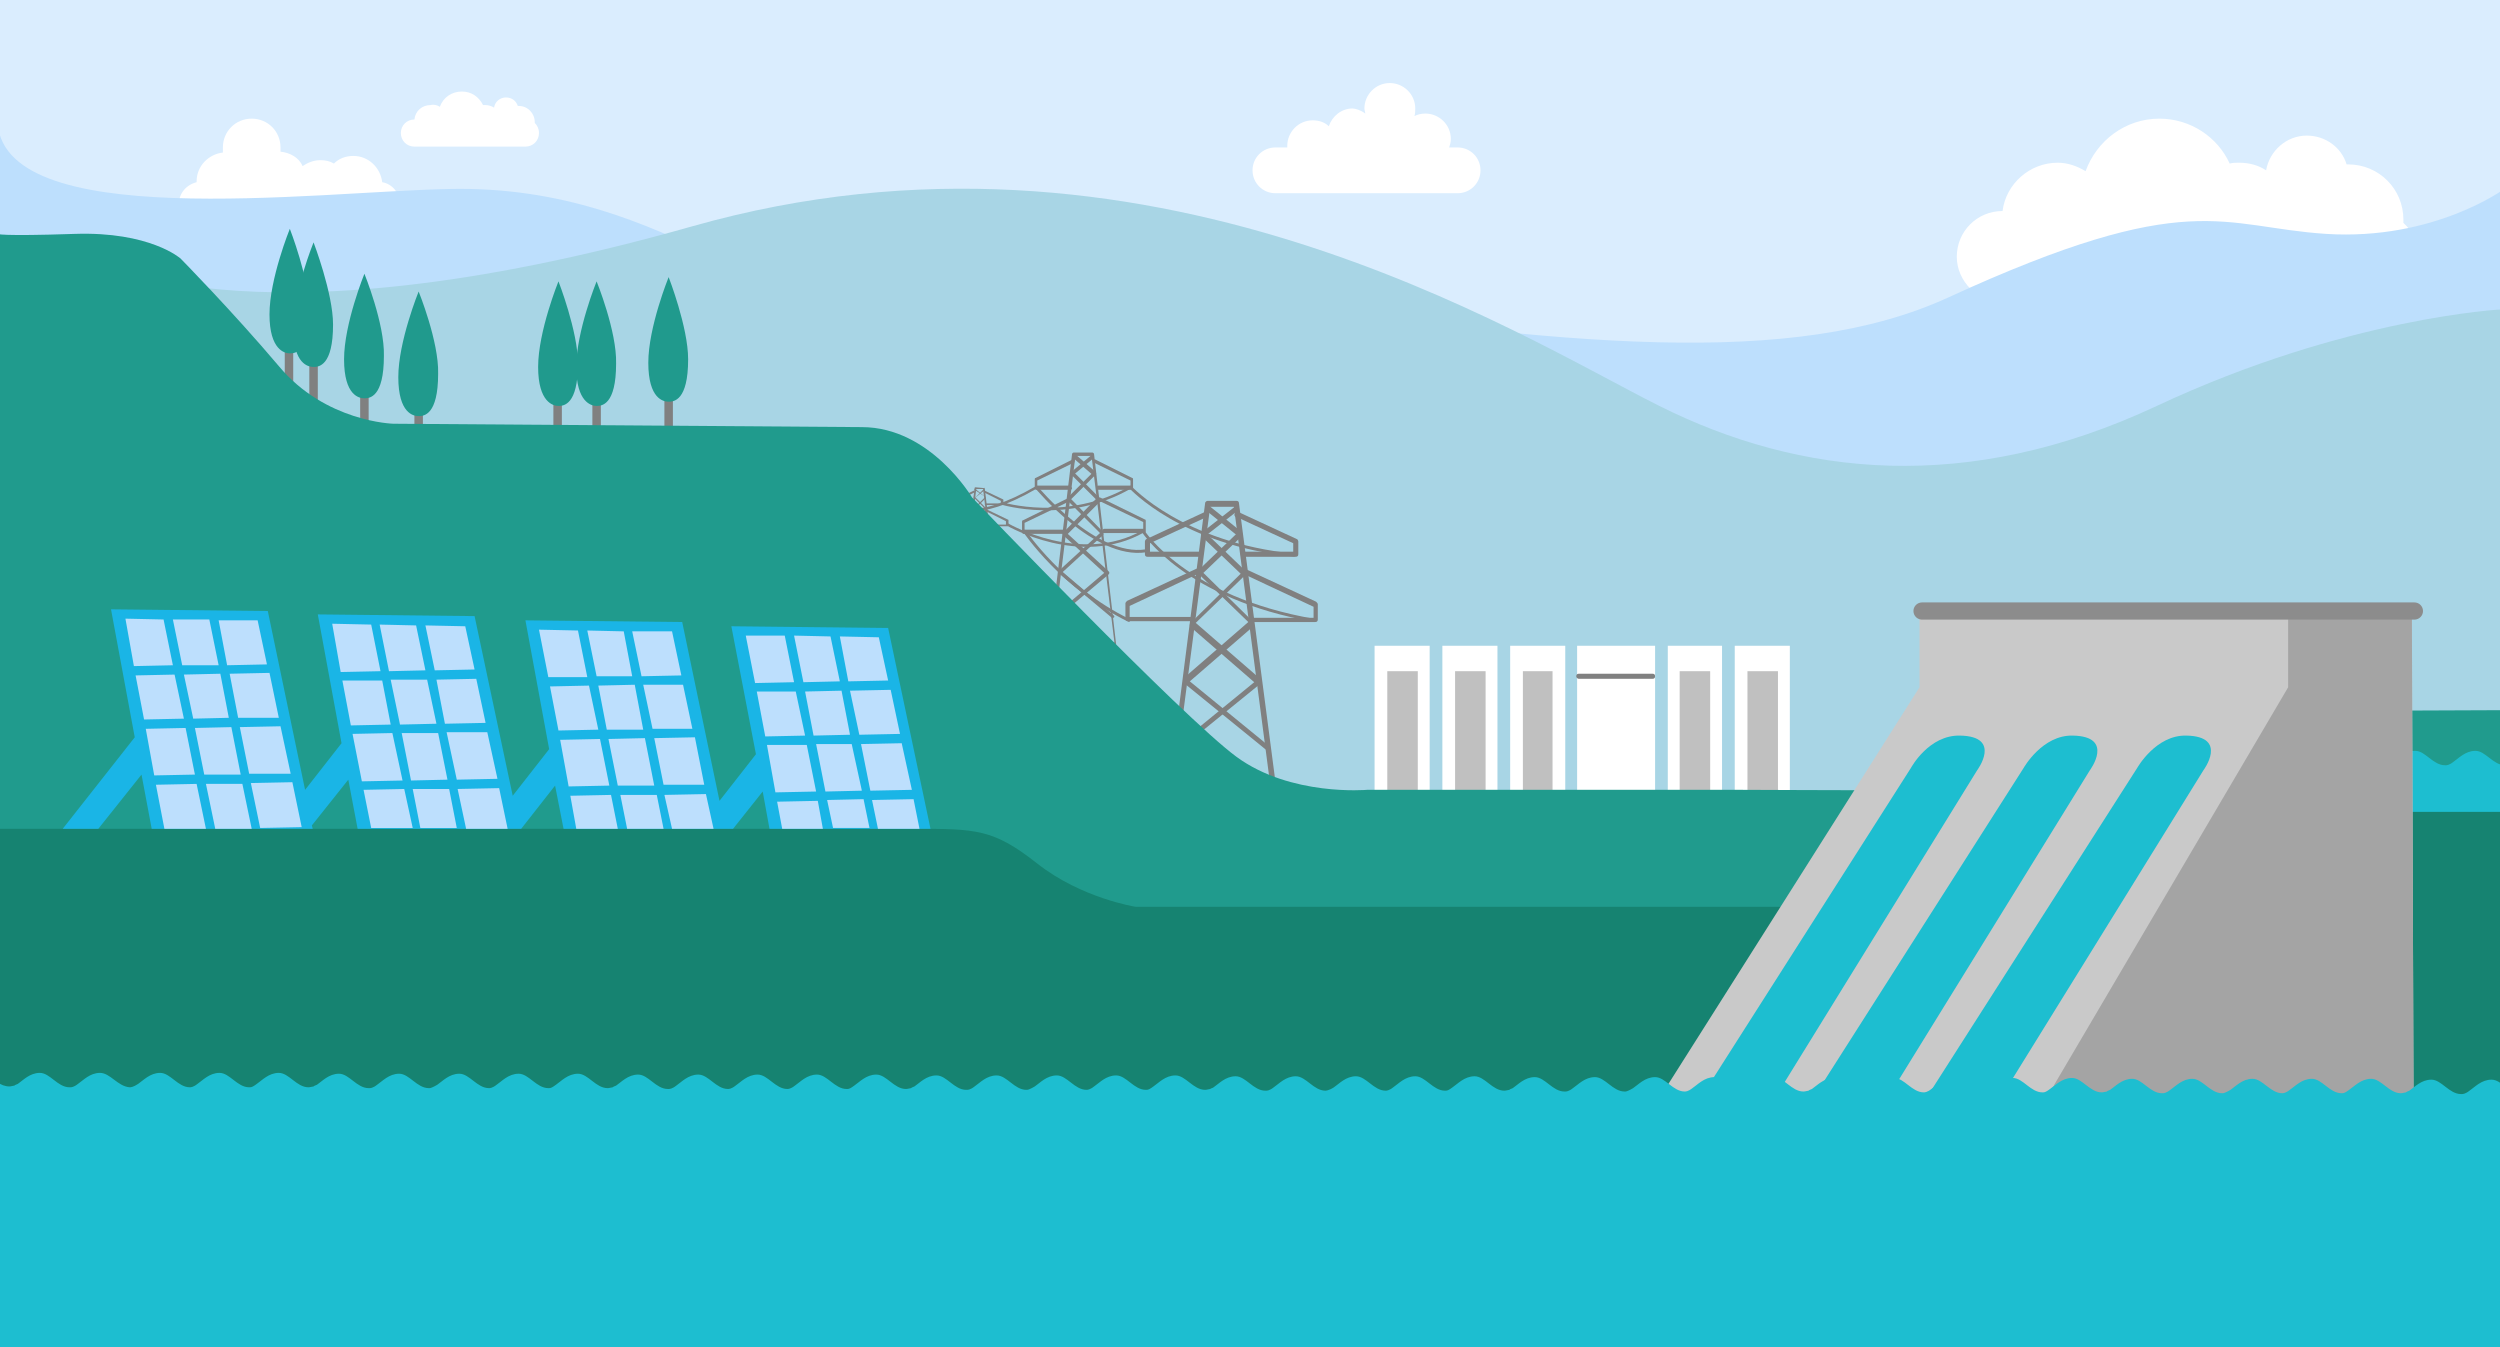 <?xml version="1.0" encoding="utf-8"?>
<!-- Generator: Adobe Illustrator 25.2.1, SVG Export Plug-In . SVG Version: 6.00 Build 0)  -->
<svg version="1.1" id="Layer_1" xmlns="http://www.w3.org/2000/svg" xmlns:xlink="http://www.w3.org/1999/xlink" x="0px" y="0px"
	 viewBox="0 0 295 159" style="enable-background:new 0 0 295 159;" xml:space="preserve">
<style type="text/css">
	.st0{fill-rule:evenodd;clip-rule:evenodd;fill:#DAEDFE;}
	.st1{fill-rule:evenodd;clip-rule:evenodd;fill:#FFFFFF;}
	.st2{fill-rule:evenodd;clip-rule:evenodd;fill:#BDDFFD;}
	.st3{fill-rule:evenodd;clip-rule:evenodd;fill:#A8D5E5;}
	.st4{fill-rule:evenodd;clip-rule:evenodd;fill:#808080;}
	.st5{fill:none;stroke:#808080;stroke-width:0.35;stroke-linecap:round;stroke-linejoin:round;stroke-miterlimit:10;}
	.st6{fill:none;stroke:#808080;stroke-width:0.3;stroke-linecap:round;stroke-linejoin:round;stroke-miterlimit:10;}
	.st7{fill-rule:evenodd;clip-rule:evenodd;fill:#209A8D;}
	.st8{fill-rule:evenodd;clip-rule:evenodd;fill:#C0C0C0;}
	.st9{opacity:0;fill-rule:evenodd;clip-rule:evenodd;fill:#FFFFFF;fill-opacity:0;}
	.st10{fill-rule:evenodd;clip-rule:evenodd;fill:#209B8D;}
	.st11{fill-rule:evenodd;clip-rule:evenodd;fill:#168371;}
	.st12{fill-rule:evenodd;clip-rule:evenodd;fill:#1AB5E6;}
	.st13{fill:#BDDFFD;}
	.st14{fill-rule:evenodd;clip-rule:evenodd;fill:#1DBED0;}
	.st15{fill-rule:evenodd;clip-rule:evenodd;fill:#A4A4A4;}
	.st16{fill-rule:evenodd;clip-rule:evenodd;fill:#C9C9C9;}
	.st17{fill:none;stroke:#8C8C8C;stroke-width:2.026;stroke-linecap:round;stroke-linejoin:round;stroke-miterlimit:10;}
	.st18{opacity:0;fill:#FFFFFF;}
	.st19{opacity:0;fill:#FFFFFF;fill-opacity:0;}
</style>
<polygon class="st0" points="295.3,0 -0.3,0 -0.3,159 295.3,159 "/>
<path class="st1" d="M33.1,17.9c0-0.2,0-0.3,0-0.5c0-1.9-1.5-3.4-3.4-3.4s-3.4,1.5-3.4,3.4c0,0.2,0,0.4,0,0.6
	c-1.7,0.2-3.1,1.6-3.1,3.4v0.1c-1.2,0.3-2.1,1.3-2.1,2.6c0,1.5,1.2,2.7,2.7,2.7h20.8l0,0c1.5,0,2.6-1.2,2.6-2.7
	c0-1.3-0.9-2.4-2.1-2.6c-0.2-1.7-1.6-3.1-3.4-3.1c-0.9,0-1.7,0.3-2.3,0.9c-0.5-0.3-1-0.4-1.6-0.4c-0.8,0-1.5,0.3-2.1,0.7
	C35.3,18.6,34.2,18,33.1,17.9L33.1,17.9z"/>
<path class="st1" d="M246.1,20.2c1.3-3.6,4.7-6.2,8.7-6.2c3.7,0,6.9,2.2,8.3,5.3c0.4-0.1,0.7-0.1,1.1-0.1c1.2,0,2.3,0.3,3.2,0.9
	c0.4-2.3,2.4-4.1,4.8-4.1c2.2,0,4.1,1.4,4.7,3.4c0.1,0,0.1,0,0.2,0c3.6,0,6.5,2.9,6.5,6.5c0,0.2,0,0.3,0,0.4c1.1,1,1.8,2.4,1.8,4
	c0,3-2.5,5.4-5.5,5.4h-43.5l0,0c-3,0-5.5-2.5-5.5-5.4c0-3,2.4-5.4,5.4-5.4c0.4-3.2,3.2-5.7,6.5-5.7C244,19.2,245.1,19.6,246.1,20.2
	L246.1,20.2z"/>
<path class="st2" d="M-0.3,14c0,13.6,37.5,8.6,53.3,8.3c26.8-0.6,39.6,17.6,52.4,13.5s9.9-5.1,40.4-0.7c39,5.7,65.8,8.4,84.1,0
	c28.5-13.1,32.2-8.3,44.6-7.5c12.7,0.8,21-5.3,21-5.3V159H-0.3C-0.3,159-0.3,27.6-0.3,14L-0.3,14z"/>
<path class="st3" d="M295.3,36.5c0,0-18.4,0.9-40.8,11.4s-42.1,8.3-58.7,0S135.3,11.5,81.7,26.7s-71.4,3.5-71.4,3.5H-0.4v128.2
	h295.7V36.5L295.3,36.5z"/>
<path class="st1" d="M51.9,12.6c0.4-1.1,1.4-1.8,2.6-1.8c1.1,0,2,0.6,2.5,1.6c0.1,0,0.2,0,0.3,0c0.3,0,0.7,0.1,1,0.3
	c0.1-0.7,0.7-1.2,1.4-1.2s1.2,0.4,1.4,1c0,0,0,0,0.1,0c1.1,0,1.9,0.9,1.9,1.9v0.1c0.3,0.3,0.5,0.7,0.5,1.2c0,0.9-0.7,1.6-1.6,1.6
	H48.9l0,0c-0.9,0-1.6-0.7-1.6-1.6s0.7-1.6,1.6-1.6c0.1-1,0.9-1.7,1.9-1.7C51.2,12.3,51.6,12.4,51.9,12.6L51.9,12.6z"/>
<path class="st4" d="M141.6,65.1h-5.9v-1l6.7-3.1c0.1-0.1,0.2-0.3,0.2-0.4c-0.1-0.2-0.2-0.2-0.4-0.2l-6.9,3.2
	c-0.1,0-0.2,0.2-0.2,0.3v1.5c0,0.2,0.1,0.3,0.3,0.3h6.2c0.2,0,0.3-0.1,0.3-0.3C141.8,65.2,141.7,65.1,141.6,65.1L141.6,65.1z"/>
<path class="st4" d="M146.7,65.7h6.2c0.2,0,0.3-0.1,0.3-0.3v-1.5c0-0.1-0.1-0.3-0.2-0.3l-6.9-3.2c-0.1-0.1-0.3,0-0.4,0.2
	c-0.1,0.2,0,0.4,0.2,0.4l6.7,3.1v1h-5.9c-0.2,0-0.3,0.1-0.3,0.3C146.4,65.6,146.5,65.7,146.7,65.7L146.7,65.7z"/>
<path class="st4" d="M140.4,72.8h-7.1v-1.3l8.1-3.8c0.1-0.1,0.2-0.3,0.2-0.4c-0.1-0.2-0.2-0.2-0.4-0.2l-8.2,3.8
	c-0.1,0.1-0.2,0.2-0.2,0.3V73c0,0.2,0.1,0.3,0.3,0.3h7.4c0.2,0,0.3-0.1,0.3-0.3C140.7,72.9,140.6,72.8,140.4,72.8L140.4,72.8z"/>
<path class="st4" d="M147.8,73.4h7.4c0.2,0,0.3-0.1,0.3-0.3v-1.8c0-0.1-0.1-0.2-0.2-0.3l-8.2-3.8c-0.1-0.1-0.3,0-0.4,0.2
	c-0.1,0.2,0,0.4,0.2,0.4l8.1,3.8v1.3h-7.1c-0.2,0-0.3,0.1-0.3,0.3C147.6,73.3,147.7,73.4,147.8,73.4L147.8,73.4z"/>
<path class="st4" d="M149.7,88l-9.3-7.6l7.5-6.5c0.1-0.1,0,0.1,0,0s0.1-0.4,0-0.5l-5.9-5.8l4.6-4.4c0.1-0.1-0.1-0.3-0.2-0.4
	c-0.1-0.1-0.1-0.2-0.2-0.1l-4.8,4.6c-0.1,0.1-0.1,0.2-0.1,0.2c0,0.1,0,0.2,0.1,0.2l5.9,5.7l-7.6,6.6c-0.1,0.1-0.1,0.2-0.1,0.3
	c0,0.1,0,0.2,0.1,0.3l9.6,7.8c0.1,0.1,0.3,0.1,0.4-0.1C149.8,88.3,149.8,88.1,149.7,88L149.7,88z"/>
<path class="st4" d="M146.3,62.6l-3.6-2.9c-0.1-0.1-0.3-0.1-0.4,0.1c-0.1,0.1-0.1,0.3,0.1,0.5l3.6,2.9c0.1,0.1,0.3,0.1,0.4-0.1
	C146.5,63,146.5,62.7,146.3,62.6L146.3,62.6z"/>
<path class="st4" d="M139.1,88.5l9.6-7.8c0.1-0.1,0.1-0.2,0.1-0.3c0-0.1,0-0.2-0.1-0.3l-7.6-6.6l5.9-5.7c0.1-0.1,0.1-0.2,0.1-0.2
	c0-0.1,0-0.2-0.1-0.2l-4.8-4.6c-0.1-0.1-0.3-0.1-0.4,0c-0.1,0.1-0.1,0.3,0,0.5l4.6,4.4l-5.9,5.8c-0.1,0.1-0.1,0.2-0.1,0.3
	c0,0.1,0,0.2,0.1,0.2l7.5,6.5l-9.3,7.6c-0.1,0.1-0.2,0.3-0.1,0.5C138.8,88.6,139,88.6,139.1,88.5L139.1,88.5z"/>
<path class="st4" d="M142.3,63.2l3.7-2.9c0.1-0.1,0.2-0.3,0.1-0.4c-0.1-0.1-0.3-0.2-0.4-0.1l-3.7,2.9c-0.1,0.1-0.2,0.3-0.1,0.4
	C142,63.2,142.1,63.3,142.3,63.2L142.3,63.2z"/>
<path class="st4" d="M146.2,59.4c0-0.2-0.1-0.3-0.3-0.3h-3.4c-0.1,0-0.3,0.1-0.3,0.3L137.9,93c0,0.1,0,0.2,0.1,0.3
	c0.1,0.1,0.1,0.1,0.2,0.1h12.1c0.1,0,0.2,0,0.2-0.1c0.1-0.1,0.1-0.2,0.1-0.3L146.2,59.4L146.2,59.4z M145.6,59.8l4.3,32.9h-11.4
	l4.3-32.9L145.6,59.8L145.6,59.8z"/>
<path class="st4" d="M126.2,57.3h-3.8v-0.6l4.3-2.1c0.1,0,0.1-0.2,0.1-0.3s-0.1-0.2-0.2-0.1l-4.4,2.2c-0.1,0-0.1,0.1-0.1,0.2v1
	c0,0.1,0.1,0.2,0.2,0.2h4c0.1,0,0.2-0.1,0.2-0.2C126.4,57.4,126.3,57.3,126.2,57.3L126.2,57.3z"/>
<path class="st4" d="M129.5,57.8h4c0.1,0,0.2-0.1,0.2-0.2v-1c0-0.1,0-0.2-0.1-0.2l-4.4-2.2c-0.1,0-0.2,0-0.2,0.1s0,0.2,0.1,0.3
	l4.3,2.1v0.6h-3.8c-0.1,0-0.2,0.1-0.2,0.2C129.3,57.7,129.4,57.8,129.5,57.8L129.5,57.8z"/>
<path class="st4" d="M125.5,62.5h-4.6v-0.8l5.2-2.5c0.1,0,0.1-0.2,0.1-0.3s-0.1-0.2-0.2-0.1l-5.3,2.6c-0.1,0-0.1,0.1-0.1,0.2v1.2
	c0,0.1,0.1,0.2,0.2,0.2h4.8c0.1,0,0.2-0.1,0.2-0.2S125.6,62.5,125.5,62.5L125.5,62.5z"/>
<path class="st4" d="M130.2,62.9h4.8c0.1,0,0.2-0.1,0.2-0.2v-1.2c0-0.1,0-0.2-0.1-0.2l-5.3-2.6c-0.1,0-0.2,0-0.2,0.1s0,0.2,0.1,0.3
	l5.2,2.5v0.8h-4.6c-0.1,0-0.2,0.1-0.2,0.2S130.1,62.9,130.2,62.9L130.2,62.9z"/>
<path class="st4" d="M131.4,72.6l-6-5.1l4.8-4.4c0,0,0,0.1,0,0s0-0.3,0-0.3l-3.8-3.9l2.9-2.9c0.1-0.1,0-0.2-0.1-0.3
	s-0.1-0.1-0.1-0.1l-3.1,3.1c0,0-0.1,0.1-0.1,0.2c0,0.1,0,0.1,0.1,0.2l3.8,3.8l-4.8,4.4c0,0-0.1,0.1-0.1,0.2s0,0.1,0.1,0.2l6.2,5.2
	c0.1,0.1,0.2,0,0.3-0.1C131.5,72.8,131.5,72.7,131.4,72.6L131.4,72.6z"/>
<path class="st4" d="M129.3,55.7l-2.3-2c-0.1-0.1-0.2,0-0.3,0.1c-0.1,0.1,0,0.2,0,0.3l2.3,2c0.1,0.1,0.2,0,0.3-0.1
	C129.4,55.9,129.3,55.8,129.3,55.7L129.3,55.7z"/>
<path class="st4" d="M124.6,73l6.2-5.2c0,0,0.1-0.1,0.1-0.2s0-0.1-0.1-0.2L126,63l3.8-3.8c0,0,0.1-0.1,0.1-0.2c0-0.1,0-0.1-0.1-0.2
	l-3.1-3.1c-0.1-0.1-0.2-0.1-0.3,0c-0.1,0.1-0.1,0.2,0,0.3l2.9,2.9l-3.8,3.9c0,0-0.1,0.1-0.1,0.2c0,0.1,0,0.1,0.1,0.2l4.8,4.4l-6,5.1
	c-0.1,0.1-0.1,0.2,0,0.3C124.4,73,124.6,73.1,124.6,73L124.6,73z"/>
<path class="st4" d="M126.6,56.1l2.4-2c0.1-0.1,0.1-0.2,0-0.3s-0.2-0.1-0.2-0.1l-2.4,2c-0.1,0.1-0.1,0.2,0,0.3
	S126.6,56.1,126.6,56.1L126.6,56.1z"/>
<path class="st4" d="M129.1,53.6c0-0.1-0.1-0.2-0.2-0.2h-2.2c-0.1,0-0.2,0.1-0.2,0.2L123.8,76c0,0.1,0,0.1,0,0.2l0.1,0.1h7.7
	c0.1,0,0.1,0,0.1-0.1c0,0,0-0.1,0-0.2L129.1,53.6L129.1,53.6z M128.8,53.8l2.7,22h-7.3l2.7-22L128.8,53.8L128.8,53.8z"/>
<path class="st4" d="M114.8,59.4H113v-0.3l2-1c0,0,0.1-0.1,0-0.1c0-0.1-0.1-0.1-0.1-0.1l-2.1,1l-0.1,0.1v0.5c0,0.1,0,0.1,0.1,0.1
	h1.9c0,0,0.1,0,0.1-0.1S114.8,59.4,114.8,59.4L114.8,59.4z"/>
<path class="st4" d="M116.4,59.6h1.9c0,0,0.1,0,0.1-0.1V59c0,0,0-0.1-0.1-0.1l-2.1-1c0,0-0.1,0-0.1,0.1s0,0.1,0,0.1l2,1v0.3h-1.8
	c0,0-0.1,0-0.1,0.1S116.3,59.6,116.4,59.6L116.4,59.6z"/>
<path class="st4" d="M114.5,61.9h-2.1v-0.4l2.4-1.2c0,0,0.1-0.1,0-0.1c0-0.1-0.1-0.1-0.1-0.1l-2.5,1.2l-0.1,0.1V62
	c0,0.1,0,0.1,0.1,0.1h2.2C114.4,62.1,114.5,62.1,114.5,61.9C114.5,61.9,114.5,61.9,114.5,61.9L114.5,61.9z"/>
<path class="st4" d="M116.7,62.1h2.2c0,0,0.1,0,0.1-0.1v-0.6c0,0,0-0.1-0.1-0.1l-2.5-1.2c0,0-0.1,0-0.1,0.1s0,0.1,0,0.1l2.4,1.2v0.4
	h-2.1c0,0-0.1,0-0.1,0.1S116.7,62.1,116.7,62.1L116.7,62.1z"/>
<path class="st4" d="M117.2,66.7l-2.8-2.4l2.3-2.1l0,0c0,0,0-0.1,0-0.2l-1.8-1.8l1.4-1.4v-0.1c0,0,0-0.1-0.1,0l-1.5,1.5
	c0,0,0,0,0,0.1v0.1l1.8,1.8l-2.3,2.1v0.1v0.1l2.9,2.5h0.1C117.3,66.8,117.3,66.8,117.2,66.7L117.2,66.7z"/>
<path class="st4" d="M116.2,58.6l-1.1-0.9H115v0.1L116.2,58.6L116.2,58.6C116.3,58.7,116.3,58.6,116.2,58.6L116.2,58.6z"/>
<path class="st4" d="M114.1,66.9l2.9-2.5c0,0,0,0,0-0.1v-0.1l-2.3-2.1l1.8-1.8c0,0,0,0,0-0.1v-0.1l-1.5-1.5h-0.1v0.1l1.4,1.4
	l-1.8,1.8c0,0,0,0,0,0.1v0.1l2.3,2.1l-2.8,2.4v0.1C114,66.9,114,66.9,114.1,66.9L114.1,66.9z"/>
<path class="st4" d="M115,58.8l1.1-0.9v-0.1c0,0-0.1-0.1-0.1,0L115,58.8L115,58.8L115,58.8L115,58.8z"/>
<path class="st4" d="M116.2,57.6C116.2,57.5,116.1,57.5,116.2,57.6l-1.1-0.1c0,0-0.1,0-0.1,0.1l-1.3,10.8v0.1c0,0,0,0,0.1,0h3.6
	c0,0,0,0,0.1,0v-0.1L116.2,57.6L116.2,57.6z M116,57.7l1.3,10.6h-3.4l1.3-10.6L116,57.7L116,57.7z"/>
<path class="st5" d="M133.4,57.5c0,0,6.1,6.7,19.3,8 M134.9,62.7c0,0,5,7.9,20.2,10.5 M122.3,57.5c0,0,6.9,8.4,12.9,7.5 M120.9,62.7
	c0,0,4.5,6.7,12.3,10.5"/>
<path class="st6" d="M118.2,59.4c0,0,7.8,2.4,15.2-1.9 M112.9,59.6c0,0,2,2.2,9.4-2.1 M118.9,61.9c0,0,8.6,5,16,0.8"/>
<path class="st1" d="M161.1,13.4c0-0.2-0.1-0.4-0.1-0.6c0-1.6,1.3-3,3-3c1.6,0,3,1.3,3,3c0,0.3,0,0.6-0.1,0.9
	c0.4-0.2,0.8-0.3,1.3-0.3c1.6,0,3,1.3,3,3c0,0.4-0.1,0.7-0.2,1h1l0,0c1.5,0,2.7,1.2,2.7,2.7s-1.2,2.7-2.7,2.7h-21.5l0,0
	c-1.5,0-2.7-1.2-2.7-2.7s1.2-2.7,2.7-2.7h1.4c0-0.1,0-0.1,0-0.2c0-1.6,1.3-3,3-3c0.7,0,1.4,0.2,1.9,0.7c0.4-1.2,1.5-2.1,2.8-2.1
	C159.9,12.8,160.6,13,161.1,13.4L161.1,13.4z"/>
<polygon class="st4" points="78.4,44.2 78.4,51.8 79.4,51.8 79.4,44.2 "/>
<path class="st7" d="M78.9,32.7c0,0-2.4,5.9-2.4,10.1c0,4.3,1.8,4.6,2.4,4.6s2.3-0.1,2.3-5C81.2,38.6,78.9,32.7,78.9,32.7L78.9,32.7
	z"/>
<polygon class="st4" points="69.9,44.7 69.9,52.3 70.9,52.3 70.9,44.7 "/>
<path class="st7" d="M70.4,33.2c0,0-2.4,5.9-2.4,10.1s1.8,4.6,2.4,4.6s2.3-0.1,2.3-5C72.8,39.1,70.4,33.2,70.4,33.2L70.4,33.2z"/>
<polygon class="st4" points="65.3,44.7 65.3,52.3 66.3,52.3 66.3,44.7 "/>
<path class="st7" d="M65.9,33.2c0,0-2.4,5.9-2.4,10.1s1.8,4.6,2.4,4.6s2.3-0.1,2.3-5C68.2,39.1,65.9,33.2,65.9,33.2L65.9,33.2z"/>
<polygon class="st4" points="48.9,45.9 48.9,53.5 49.9,53.5 49.9,45.9 "/>
<path class="st7" d="M49.4,34.4c0,0-2.4,5.9-2.4,10.1c0,4.3,1.8,4.6,2.4,4.6c0.6,0,2.3-0.1,2.3-5C51.8,40.3,49.4,34.4,49.4,34.4
	L49.4,34.4z"/>
<polygon class="st4" points="42.5,43.8 42.5,51.5 43.5,51.5 43.5,43.8 "/>
<path class="st7" d="M43,32.3c0,0-2.4,5.9-2.4,10.1c0,4.3,1.8,4.6,2.4,4.6c0.6,0,2.3-0.1,2.3-5C45.4,38.2,43,32.3,43,32.3L43,32.3z"
	/>
<polygon class="st4" points="36.5,40.1 36.5,47.8 37.5,47.8 37.5,40.1 "/>
<path class="st7" d="M37,28.6c0,0-2.4,5.9-2.4,10.1c0,4.3,1.8,4.6,2.4,4.6c0.6,0,2.3-0.1,2.3-5C39.3,34.6,37,28.6,37,28.6L37,28.6z"
	/>
<polygon class="st4" points="33.6,38.5 33.6,46.1 34.6,46.1 34.6,38.5 "/>
<path class="st7" d="M34.2,27c0,0-2.4,5.9-2.4,10.1s1.8,4.6,2.4,4.6s2.3-0.1,2.3-5C36.5,32.9,34.2,27,34.2,27L34.2,27z"/>
<polygon class="st1" points="168.7,76.2 162.2,76.2 162.2,95.8 168.7,95.8 "/>
<polygon class="st1" points="176.7,76.2 170.2,76.2 170.2,95.8 176.7,95.8 "/>
<polygon class="st1" points="203.2,76.2 196.8,76.2 196.8,95.8 203.2,95.8 "/>
<polygon class="st1" points="184.7,76.2 178.2,76.2 178.2,95.8 184.7,95.8 "/>
<polygon class="st1" points="211.2,76.2 204.7,76.2 204.7,95.8 211.2,95.8 "/>
<polygon class="st1" points="195.3,76.2 186.1,76.2 186.1,95.8 195.3,95.8 "/>
<polygon class="st8" points="167.3,79.2 163.7,79.2 163.7,94.3 167.3,94.3 "/>
<polygon class="st8" points="175.3,79.2 171.7,79.2 171.7,94.3 175.3,94.3 "/>
<polygon class="st8" points="201.8,79.2 198.2,79.2 198.2,94.3 201.8,94.3 "/>
<polygon class="st8" points="183.2,79.2 179.7,79.2 179.7,94.3 183.2,94.3 "/>
<polygon class="st8" points="209.8,79.2 206.2,79.2 206.2,94.3 209.8,94.3 "/>
<path class="st4" d="M186.3,80.1h8.7c0.2,0,0.3-0.1,0.3-0.3c0-0.2-0.1-0.3-0.3-0.3h-8.7c-0.2,0-0.3,0.1-0.3,0.3
	S186.2,80.1,186.3,80.1L186.3,80.1z"/>
<a xlink:href="#Battery-Storage" >
	<rect x="162.2" y="76.2" class="st9" width="49" height="16.9"/>
</a>
<path class="st10" d="M295.3,149.6V83.8c0,0-24,0.1-24.1,0.1c-10.4,0-16.9,9.2-17.4,9.3c-0.9,0.2-48.3,0-48.3,0h-44.2
	c0,0-9,0.8-15.4-3.9c-6.4-4.7-31.2-30.6-31.2-30.6s-4.9-8.3-13-8.3L46.4,50c0,0-8-0.2-13.5-6.8c-5.5-6.5-11.6-12.7-11.6-12.7
	s-3.6-3.2-12.5-2.9c-8.9,0.3-9.1,0-9.1,0V159h295.7v-9.4H295.3z"/>
<path class="st11" d="M295.3,139.6V107H134c0,0-6.4-1-11.6-5.1s-7.2-4.1-14.6-4.1s-108.2,0-108.2,0V159h295.7L295.3,139.6
	L295.3,139.6z"/>
<path class="st12" d="M7.4,97.8c1.3,0,2.7,0,4.2,0l5.1-6.4l1.2,6.4c5.6,0,12.1,0,19,0l-0.1-0.4l4.3-5.4l1.1,5.8c6.3,0,12.9,0,19.3,0
	l4-5.1l1,5.1c7.1,0,14,0,20,0l3.5-4.4l0.8,4.4c8.9,0,15.4,0,17,0c0.7,0,1.3,0,2,0l-5-23.7l-18.5-0.2L89.2,89l-4.3,5.5l-4.4-21.1
	L62,73.2l2.8,15.2l-4.3,5.5L56,72.7l-18.5-0.2l2.8,15.2L36,93.2l-4.4-21.1l-18.5-0.2L15.9,87L7.4,97.8z"/>
<polygon class="st13" points="64.9,81 65.9,86.2 70.6,86.1 69.5,80.9 "/>
<path class="st13" d="M73.2,93.8l0.8,4c1.5,0,2.9,0,4.3,0l-0.8-4H73.2z"/>
<path class="st13" d="M72.1,93.8l-4.8,0.1l0.7,3.9c1.6,0,3.3,0,4.9,0L72.1,93.8z"/>
<polygon class="st13" points="67.1,92.8 71.9,92.7 70.8,87.2 66.1,87.3 "/>
<polygon class="st13" points="70.6,80.9 71.6,86.1 75.9,86.1 74.9,80.8 "/>
<polygon class="st13" points="71.8,87.2 72.9,92.7 77.2,92.7 76.1,87.1 "/>
<polygon class="st13" points="91.5,93.5 96.3,93.4 95.2,87.9 90.5,87.9 "/>
<polygon class="st13" points="89.3,81.6 90.3,86.9 95,86.8 93.9,81.6 "/>
<path class="st13" d="M23.2,92.5l-4.8,0.1l1,5.2c1.6,0,3.2,0,4.9,0L23.2,92.5z"/>
<path class="st13" d="M96.5,94.5l-4.8,0.1l0.6,3.2c1.7,0,3.3,0,4.8,0L96.5,94.5z"/>
<path class="st13" d="M97.6,94.4l0.7,3.3c1.6,0,3,0,4.3,0l-0.7-3.4L97.6,94.4z"/>
<polygon class="st13" points="95,81.6 96,86.8 100.3,86.7 99.3,81.5 "/>
<polygon class="st13" points="96.3,87.8 97.4,93.4 101.7,93.3 100.5,87.8 "/>
<polygon class="st13" points="40.4,80.3 41.4,85.6 46.1,85.5 45.1,80.3 "/>
<polygon class="st13" points="42.7,92.2 47.5,92.1 46.3,86.5 41.6,86.6 "/>
<polygon class="st13" points="46.1,80.2 47.2,85.5 51.5,85.4 50.4,80.2 "/>
<polygon class="st13" points="47.4,86.5 48.5,92.1 52.8,92 51.7,86.5 "/>
<path class="st13" d="M48.7,93.1l0.9,4.6c1.4,0,2.9,0,4.3,0L53,93.1H48.7z"/>
<path class="st13" d="M24.3,92.5l1.1,5.3c0.4,0,0.9,0,1.3,0h3l-1.1-5.3H24.3z"/>
<path class="st13" d="M47.7,93.1l-4.8,0.1l0.9,4.5c1.6,0,3.2,0,4.9,0L47.7,93.1z"/>
<polygon class="st13" points="21.7,79.6 22.8,84.8 27,84.7 26,79.5 "/>
<polygon class="st13" points="18.2,91.5 23,91.4 21.9,85.9 17.2,86 "/>
<polygon class="st13" points="16,79.7 17,84.9 21.7,84.8 20.6,79.6 "/>
<polygon class="st13" points="23,85.9 24.1,91.4 28.4,91.4 27.3,85.8 "/>
<polygon class="st13" points="30.7,97.7 35.6,97.6 34.5,92.3 29.6,92.4 "/>
<polygon class="st13" points="56,79 54.9,73.9 50.2,73.8 51.3,79.1 "/>
<polygon class="st13" points="50.2,79.1 49.1,73.8 44.8,73.7 45.9,79.2 "/>
<path class="st13" d="M103.6,97.8c2.1,0,3.6,0,4.2,0c0.2,0,0.5,0,0.7,0l-0.7-3.5l-4.9,0.1L103.6,97.8z"/>
<polygon class="st13" points="44.9,79.2 43.8,73.7 39.2,73.6 40.2,79.3 "/>
<polygon class="st13" points="53.9,92 58.7,91.9 57.5,86.4 52.7,86.4 "/>
<polygon class="st13" points="52.5,85.4 57.3,85.3 56.2,80.1 51.5,80.2 "/>
<polygon class="st13" points="20.4,78.5 19.3,73.1 14.8,73 15.8,78.6 "/>
<polygon class="st13" points="25.8,78.5 24.7,73.1 20.4,73.1 21.5,78.5 "/>
<polygon class="st13" points="28.1,84.7 32.9,84.7 31.8,79.4 27.1,79.5 "/>
<polygon class="st13" points="29.4,91.3 34.3,91.3 33.1,85.7 28.3,85.8 "/>
<polygon class="st13" points="31.5,78.4 30.4,73.2 25.8,73.2 26.8,78.5 "/>
<path class="st13" d="M55,97.8c1.6,0,3.3,0,4.9,0l-1-4.8L54,93.1L55,97.8z"/>
<polygon class="st13" points="99.1,80.4 98,75.1 93.7,75 94.8,80.5 "/>
<polygon class="st13" points="93.7,80.5 92.6,75 88,75 89.1,80.6 "/>
<polygon class="st13" points="104.8,80.3 103.7,75.2 99.1,75.1 100.1,80.4 "/>
<polygon class="st13" points="101.4,86.7 106.2,86.6 105.1,81.4 100.3,81.5 "/>
<polygon class="st13" points="102.7,93.3 107.6,93.2 106.4,87.7 101.6,87.8 "/>
<polygon class="st13" points="80.4,79.7 79.3,74.5 74.6,74.5 75.7,79.8 "/>
<polygon class="st13" points="69.3,79.9 68.2,74.4 63.6,74.3 64.7,79.9 "/>
<polygon class="st13" points="74.6,79.8 73.6,74.5 69.3,74.4 70.4,79.8 "/>
<path class="st13" d="M79.3,97.8c1.7,0,3.3,0,4.9,0l-0.9-4.1l-4.9,0.1L79.3,97.8z"/>
<polygon class="st13" points="78.3,92.6 83.1,92.6 82,87 77.2,87.1 "/>
<polygon class="st13" points="77,86 81.7,86 80.6,80.8 75.9,80.8 "/>
<path class="st14" d="M260.2,108.5L260.2,108.5l0.1-18.3c0,0,0.4,0.1,1-0.4c0.6-0.4,1.4-1.3,2.6-1.3s2.1,1.7,3.5,1.7l0,0l0,0l0,0
	c0.1,0,0.4,0,0.9-0.4c0.6-0.4,1.4-1.3,2.6-1.3s2.1,1.7,3.5,1.7h0.1h-0.1h0.1l0,0l0,0h-0.1l0,0c0.2,0,0.1,0,0.1,0l0,0
	c0.1,0,0.1,0,0,0c0.2,0,0.4-0.1,0.8-0.4c0.6-0.4,1.4-1.3,2.6-1.3s2.1,1.7,3.5,1.7l0,0c0,0,0.2,0,0.6-0.1c0.1-0.1,0.2-0.1,0.4-0.2
	c0.6-0.4,1.4-1.3,2.6-1.3s2.1,1.7,3.5,1.7c0,0,0,0,0.1,0l0,0l0,0c0,0,0.1,0,0,0c0.1,0,0.4,0,0.9-0.4c0.6-0.4,1.4-1.3,2.6-1.3
	s2.1,1.7,3.5,1.7v27.9l-35,0.1l-0.1-1v-8.8H260.2z"/>
<polygon class="st11" points="295.3,95.8 268.3,95.8 268.3,133.1 295.3,133.1 "/>
<path class="st15" d="M274.4,129.7L274.4,129.7C274.5,129.7,274.5,129.7,274.4,129.7L274.4,129.7L274.4,129.7z"/>
<g>
	<polygon class="st16" points="284.8,130.6 284.6,72.1 226.5,72.1 226.5,81.1 195.1,130.7 	"/>
	<path class="st14" d="M252.2,90.6c0,0,2.2-3.9,5.8-3.8c5,0.1,2,4.1,2,4.1L235.8,130l-8.9,0.2L252.2,90.6L252.2,90.6z M238.8,90.6
		l-25.3,39.7l8.9-0.2l24.2-39.2c0,0,3-4-2-4.1C241,86.7,238.8,90.6,238.8,90.6L238.8,90.6z M225.5,90.6l-25.3,39.7l8.9-0.2
		l24.2-39.2c0,0,3-4-2-4.1C227.6,86.7,225.5,90.6,225.5,90.6L225.5,90.6z"/>
	<path class="st15" d="M240.6,130.9c1.2,0,43-0.3,44.2-0.3l-0.2-58.5H270v9L242.4,128C242.5,128,240.5,130.9,240.6,130.9z"/>
	<line class="st17" x1="226.8" y1="72.1" x2="284.9" y2="72.1"/>
</g>
<path class="st16" d="M204.3,128.2C204.5,128.2,204.4,128.2,204.3,128.2L204.3,128.2L204.3,128.2z"/>
<path class="st16" d="M239.4,128.2C239.5,128.2,239.4,128.2,239.4,128.2L239.4,128.2L239.4,128.2z"/>
<path class="st16" d="M204.4,128.2L204.4,128.2L204.4,128.2L204.4,128.2L204.4,128.2z"/>
<path class="st16" d="M239.4,128.2L239.4,128.2C239.5,128.2,239.5,128.2,239.4,128.2L239.4,128.2L239.4,128.2z"/>
<path class="st14" d="M-0.3,127.7c0.4,0.3,0.9,0.5,1.4,0.5l0,0c0,0,0.2,0,0.6-0.1c0.1-0.1,0.2-0.1,0.4-0.2c0.6-0.4,1.4-1.3,2.6-1.3
	s2.1,1.7,3.5,1.7c0,0,0,0,0.1,0l0,0l0,0c0,0,0.1,0,0,0c0.1,0,0.4,0,0.9-0.4c0.6-0.4,1.4-1.3,2.6-1.3s2.1,1.6,3.5,1.7
	c0.1,0,0.4,0,1-0.4s1.4-1.3,2.6-1.3s2.1,1.7,3.5,1.7l0,0l0,0l0,0c0.1,0,0.4,0,0.9-0.4c0.6-0.4,1.4-1.3,2.6-1.3s2.1,1.7,3.5,1.7h0.1
	h-0.1h0.1l0,0l0,0h-0.1l0,0c0.2,0,0.1,0,0.1,0l0,0c0.1,0,0.1,0,0,0c0.2,0,0.4-0.1,0.8-0.4c0.6-0.4,1.4-1.3,2.6-1.3
	c1.2,0,2.1,1.7,3.5,1.7l0,0c0,0,0.2,0,0.6-0.1c0.1-0.1,0.2-0.1,0.4-0.2c0.6-0.4,1.4-1.3,2.6-1.3c1.2,0,2.1,1.7,3.5,1.7
	c0,0,0,0,0.1,0l0,0l0,0c0,0,0.1,0,0,0c0.1,0,0.4,0,0.9-0.4c0.6-0.4,1.4-1.3,2.6-1.3c1.2,0,2.1,1.7,3.5,1.7l0,0c0,0,0,0,0.1,0
	s0.4-0.1,0.9-0.4c0.6-0.4,1.4-1.3,2.6-1.3c1.2,0,2.1,1.7,3.5,1.7l0,0l0,0l0,0c0.1,0,0.4,0,0.9-0.4c0.6-0.4,1.4-1.3,2.6-1.3
	c1.2,0,2.1,1.7,3.5,1.7h0.1h-0.1h0.1l0,0l0,0h-0.1l0,0c0.2,0,0.1,0,0.1,0l0,0c0.1,0,0.1,0,0,0c0.2,0,0.4-0.1,0.8-0.4
	c0.6-0.4,1.4-1.3,2.6-1.3s2.1,1.7,3.5,1.7l0,0c0,0,0.2,0,0.6-0.1c0.1-0.1,0.2-0.1,0.4-0.2c0.6-0.4,1.4-1.3,2.6-1.3s2.1,1.7,3.5,1.7
	c0,0,0,0,0.1,0l0,0l0,0c0,0,0.1,0,0,0c0.1,0,0.4,0,0.9-0.4c0.6-0.4,1.4-1.3,2.6-1.3s2.1,1.7,3.5,1.7l0,0c0.1,0,0.4,0,0.9-0.4
	c0.6-0.4,1.4-1.3,2.6-1.3s2.1,1.7,3.5,1.7l0,0l0,0l0,0c0.1,0,0.4,0,0.9-0.4c0.6-0.4,1.4-1.3,2.6-1.3s2.1,1.7,3.5,1.7h0.1h-0.1h0.1
	l0,0l0,0h-0.1l0,0c0.2,0,0.1,0,0.1,0l0,0c0.1,0,0.1,0,0,0c0.2,0,0.4-0.1,0.8-0.4c0.6-0.4,1.4-1.3,2.6-1.3s2.1,1.7,3.5,1.7l0,0
	c0,0,0.2,0,0.6-0.1c0.1-0.1,0.2-0.1,0.4-0.2c0.6-0.4,1.4-1.3,2.6-1.3s2.1,1.7,3.5,1.7c0,0,0,0,0.1,0l0,0l0,0c0,0,0.1,0,0,0
	c0.1,0,0.4,0,0.9-0.4c0.6-0.4,1.4-1.3,2.6-1.3s2.1,1.7,3.5,1.7l0,0c0,0,0,0,0.1,0s0.4-0.1,0.9-0.4c0.6-0.4,1.4-1.3,2.6-1.3
	s2.1,1.7,3.5,1.7l0,0l0,0l0,0c0.1,0,0.4,0,0.9-0.4c0.6-0.4,1.4-1.3,2.6-1.3c1.2,0,2.1,1.7,3.5,1.7h0.1h-0.1h0.1l0,0l0,0h-0.1l0,0
	c0.2,0,0.1,0,0.1,0l0,0c0.1,0,0.1,0,0,0c0.2,0,0.4-0.1,0.8-0.4c0.6-0.4,1.4-1.3,2.6-1.3s2.1,1.7,3.5,1.7l0,0c0,0,0.2,0,0.6-0.1
	c0.1-0.1,0.3-0.1,0.4-0.2c0.6-0.4,1.4-1.3,2.6-1.3s2.1,1.7,3.5,1.7c0,0,0,0,0.1,0l0,0l0,0c0,0,0.1,0,0,0c0.1,0,0.4,0,0.9-0.4
	c0.6-0.4,1.4-1.3,2.6-1.3c1.2,0,2.1,1.7,3.5,1.7l0,0c0,0,0.4,0,1-0.4c0.6-0.4,1.4-1.3,2.6-1.3c1.2,0,2.1,1.7,3.5,1.7l0,0l0,0l0,0
	c0.1,0,0.4,0,0.9-0.4c0.6-0.4,1.4-1.3,2.6-1.3c1.2,0,2.1,1.7,3.5,1.7h0.1h-0.1h0.1l0,0l0,0h-0.1l0,0c0.2,0,0.1,0,0.1,0l0,0
	c0.1,0,0.1,0,0,0c0.2,0,0.4-0.1,0.8-0.4c0.6-0.4,1.4-1.3,2.6-1.3c1.2,0,2.1,1.7,3.5,1.7l0,0c0,0,0.2,0,0.6-0.1
	c0.1-0.1,0.2-0.1,0.4-0.2c0.6-0.4,1.4-1.3,2.6-1.3c1.2,0,2.1,1.7,3.5,1.7c0,0,0,0,0.1,0l0,0l0,0c0,0,0.1,0,0,0c0.1,0,0.4,0,0.9-0.4
	c0.6-0.4,1.4-1.3,2.6-1.3c1.2,0,2.1,1.7,3.5,1.7l0,0c0,0,0,0,0.1,0s0.4-0.1,0.9-0.4c0.6-0.4,1.4-1.3,2.6-1.3c1.2,0,2.1,1.7,3.5,1.7
	l0,0l0,0l0,0c0.1,0,0.4,0,0.9-0.4c0.6-0.4,1.4-1.3,2.6-1.3c1.2,0,2.1,1.7,3.5,1.7h0.1h-0.1h0.1l0,0l0,0h-0.1l0,0c0.2,0,0.1,0,0.1,0
	l0,0c0.1,0,0.1,0,0,0c0.2,0,0.4-0.1,0.8-0.4c0.6-0.4,1.4-1.3,2.6-1.3c1.2,0,2.1,1.7,3.5,1.7l0,0c0,0,0.2,0,0.6-0.1
	c0.1-0.1,0.2-0.1,0.4-0.2c0.6-0.4,1.4-1.3,2.6-1.3c1.2,0,2.1,1.7,3.5,1.7c0,0,0,0,0.1,0l0,0l0,0c0,0,0.1,0,0,0c0.1,0,0.4,0,0.9-0.4
	c0.6-0.4,1.4-1.3,2.6-1.3c1.2,0,2.1,1.7,3.5,1.7l0,0c0.1,0,0.4,0,0.9-0.4c0.6-0.4,1.4-1.3,2.6-1.3c1.2,0,2.1,1.7,3.5,1.7l0,0l0,0
	l0,0c0.1,0,0.4,0,0.9-0.4c0.6-0.4,1.4-1.3,2.6-1.3s2.1,1.7,3.5,1.7h0.1H241h0.1l0,0l0,0H241l0,0c0.2,0,0.1,0,0.1,0l0,0
	c0.1,0,0.1,0,0,0c0.2,0,0.4-0.1,0.8-0.4c0.6-0.4,1.4-1.3,2.6-1.3c1.2,0,2.1,1.7,3.5,1.7l0,0c0,0,0.2,0,0.6-0.1
	c0.1-0.1,0.2-0.1,0.4-0.2c0.6-0.4,1.4-1.3,2.6-1.3c1.2,0,2.1,1.7,3.5,1.7c0,0,0,0,0.1,0l0,0l0,0c0,0,0.1,0,0,0c0.1,0,0.4,0,0.9-0.4
	c0.6-0.4,1.4-1.3,2.6-1.3s2.1,1.7,3.5,1.7l0,0c0,0,0,0,0.1,0s0.4-0.1,0.9-0.4c0.6-0.4,1.4-1.3,2.6-1.3s2.1,1.7,3.5,1.7l0,0l0,0l0,0
	c0.1,0,0.4,0,0.9-0.4c0.6-0.4,1.4-1.3,2.6-1.3s2.1,1.7,3.5,1.7h0.1h-0.1h0.1l0,0l0,0h-0.1l0,0c0.2,0,0.1,0,0.1,0l0,0
	c0.1,0,0.1,0,0,0c0.2,0,0.4-0.1,0.8-0.4c0.6-0.4,1.4-1.3,2.6-1.3s2.1,1.7,3.5,1.7l0,0c0,0,0.2,0,0.6-0.1c0.1-0.1,0.2-0.1,0.4-0.2
	c0.6-0.4,1.4-1.3,2.6-1.3s2.1,1.7,3.5,1.7c0,0,0,0,0.1,0l0,0l0,0c0,0,0.1,0,0,0c0.1,0,0.4,0,0.9-0.4c0.6-0.4,1.4-1.3,2.6-1.3
	s2.1,1.7,3.5,1.7v30.8H155.2H-0.3V127.7L-0.3,127.7z"/>
<a xlink:href="#Hydroelectric-Generation" >
	<path class="st18" d="M226.5,73.1v8l-29.6,46.8c0.6,0.4,1.2,0.9,1.9,0.9c0.1,0,0.4,0,0.9-0.4c0.6-0.4,1.4-1.3,2.6-1.3
		s2.1,1.7,3.5,1.7h0.1c0.2,0,0.4-0.1,0.8-0.4c0.6-0.4,1.4-1.3,2.6-1.3s2.1,1.7,3.5,1.7c0,0,0.2,0,0.6-0.1c0.1-0.1,0.2-0.1,0.4-0.2
		c0.6-0.4,1.4-1.3,2.6-1.3s2.1,1.7,3.5,1.7c0,0,0,0,0.1,0c0.1,0,0.4,0,0.9-0.4c0.6-0.4,1.4-1.3,2.6-1.3s2.1,1.7,3.5,1.7
		c0.1,0,0.4,0,0.9-0.4c0.6-0.4,1.4-1.3,2.6-1.3s2.1,1.7,3.5,1.7c0.1,0,0.4,0,0.9-0.4c0.6-0.4,1.4-1.3,2.6-1.3s2.1,1.7,3.5,1.7h0.1
		c0.2,0,0.4-0.1,0.8-0.4c0.6-0.4,1.4-1.3,2.6-1.3c1.2,0,2.1,1.7,3.5,1.7c0,0,0.2,0,0.6-0.1c0.1-0.1,0.2-0.1,0.4-0.2
		c0.6-0.4,1.4-1.3,2.6-1.3s2.1,1.7,3.5,1.7c0,0,0,0,0.1,0c0.1,0,0.4,0,0.9-0.4c0.6-0.4,1.4-1.3,2.6-1.3s2.1,1.7,3.5,1.7
		c0,0,0,0,0.1,0c0.1,0,0.4-0.1,0.9-0.4c0.6-0.4,1.4-1.3,2.6-1.3s2.1,1.7,3.5,1.7c0.1,0,0.4,0,0.9-0.4c0.6-0.4,1.4-1.3,2.6-1.3
		s2.1,1.7,3.5,1.7h0.1c0.2,0,0.4-0.1,0.8-0.4c0.6-0.4,1.4-1.3,2.6-1.3s2.1,1.7,3.5,1.7c0,0,0.2,0,0.6-0.1c0.1-0.1,0.2-0.1,0.4-0.2
		c0.2-0.1,0.3-0.2,0.5-0.4l-0.2-55.2h0.3c0.6,0,1-0.5,1-1s-0.5-1-1-1h-58.1c-0.6,0-1,0.5-1,1C225.8,72.6,226.1,72.9,226.5,73.1z"/>
</a>
<a xlink:href="#Solar" >
	<polygon class="st19" points="13.1,71.9 104.8,74 109.8,97.8 7.4,97.8 15.9,87 	"/>
</a>
</svg>
